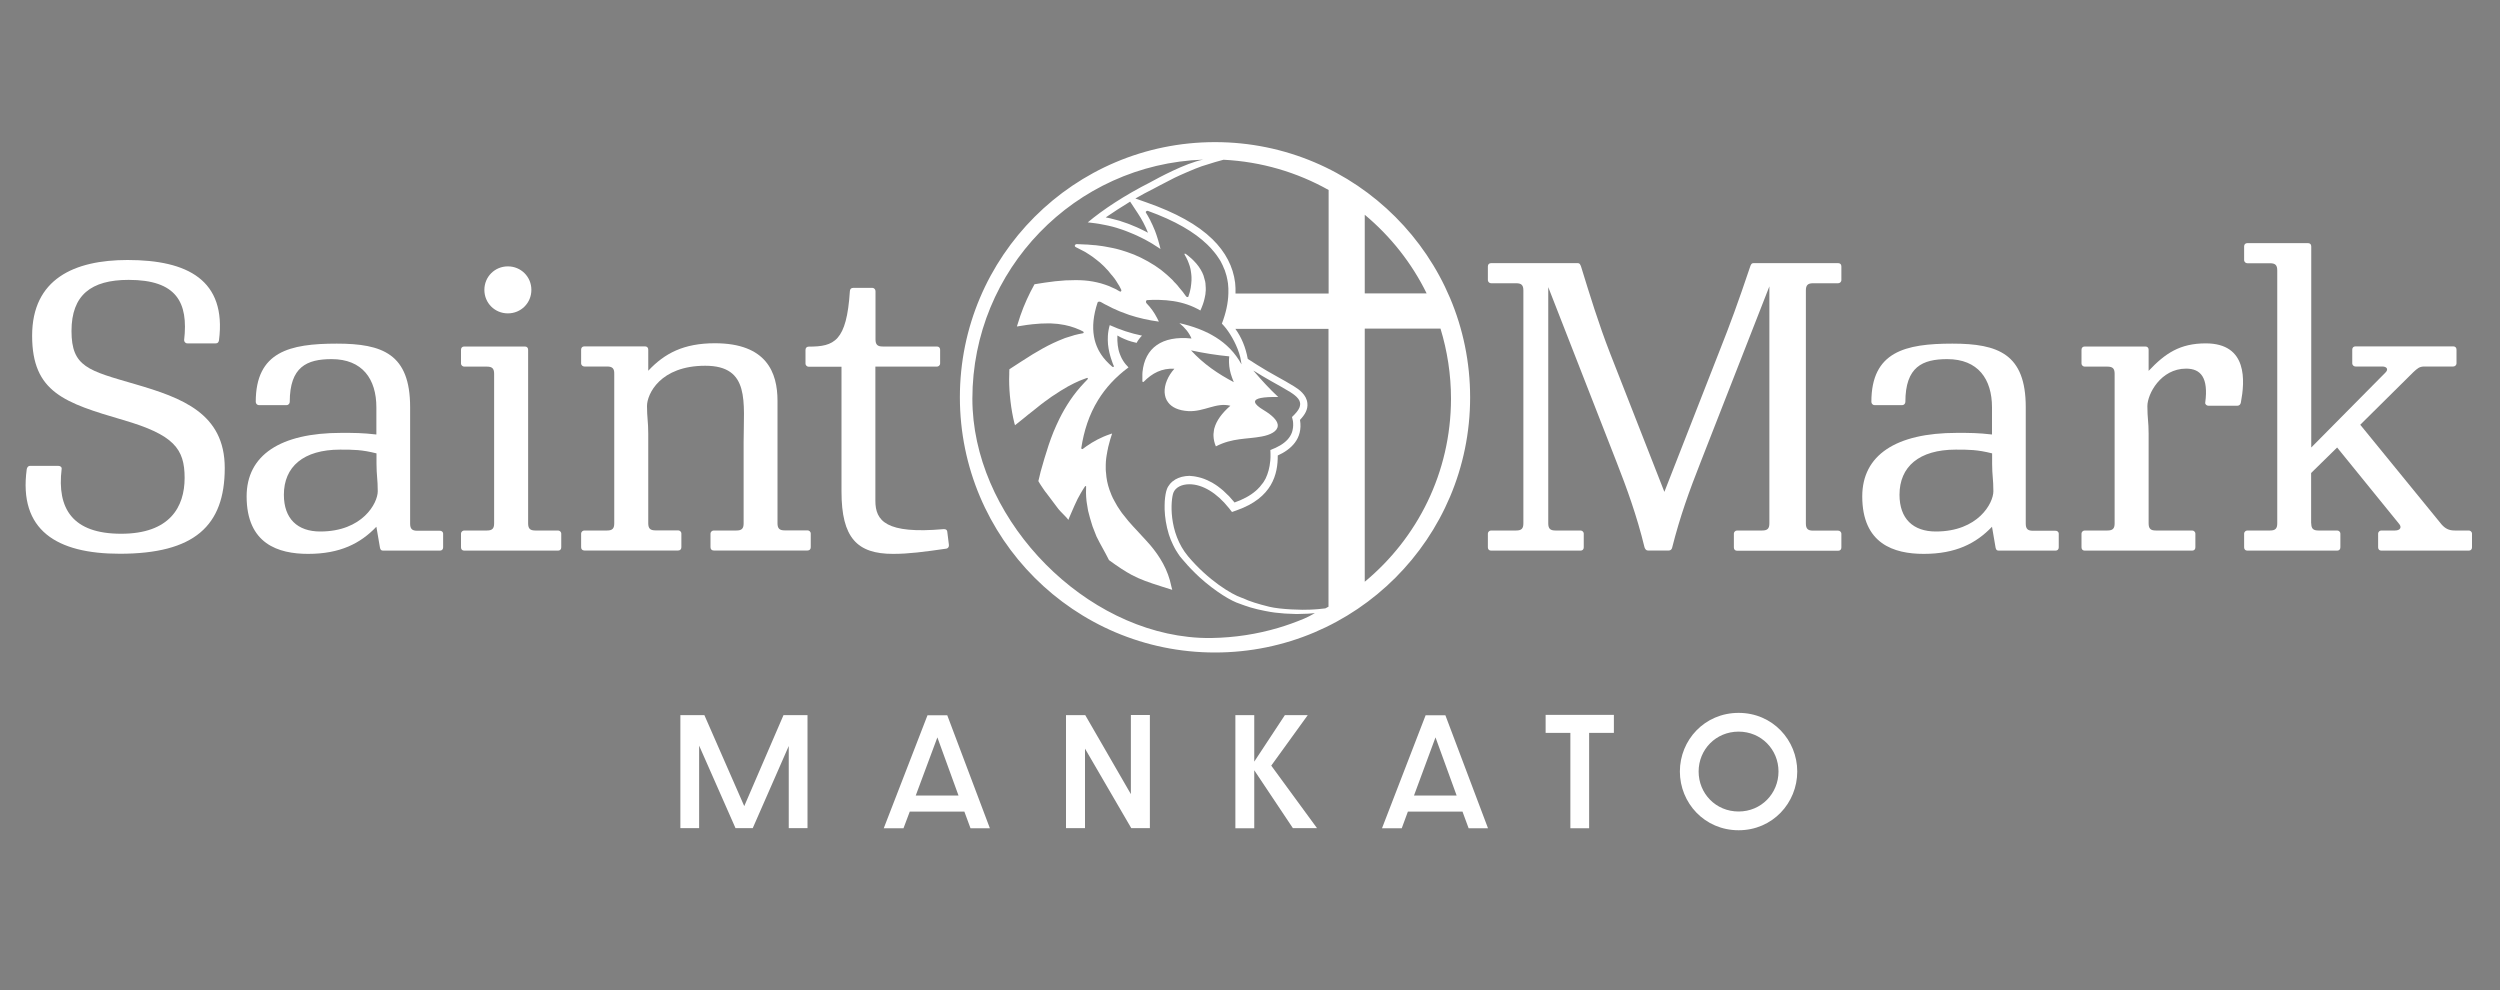 <?xml version="1.0" encoding="utf-8"?>
<!-- Generator: Adobe Illustrator 28.0.0, SVG Export Plug-In . SVG Version: 6.00 Build 0)  -->
<svg version="1.1" id="Layer_1" xmlns="http://www.w3.org/2000/svg" xmlns:xlink="http://www.w3.org/1999/xlink" x="0px" y="0px"
	 viewBox="0 0 2000 792" style="enable-background:new 0 0 2000 792;" xml:space="preserve">
<rect x="0" y="0" width="2000" height="792" fill="#808080" stroke="none"/>
<style type="text/css">
	.st0{fill:#231F20;}
	.st1{fill:#FFFFFF;}
</style>
<g>
	<path class="st0" d="M1477.2,546.7"/>
	<g>
		<path class="st1" d="M544.2,572.1h19.3l31.9,72.8l31.4-72.8H646v90.4h-15v-65.7l-28.8,65.7h-13.8l-29.1-66v66h-15V572.1z"/>
		<path class="st1" d="M771.5,649.3h-43.7l-5,13.3H707l35-90.4h15.8l34.1,90.4h-15.5L771.5,649.3z M766.8,636.4l-16.9-46.5
			l-17.3,46.5H766.8z"/>
		<path class="st1" d="M852.9,572.1h15.3l36.5,63.2V572h15.2v90.5h-14.9L868,598.9v63.6h-15.2V572.1z"/>
		<path class="st1" d="M988.3,572.1h15.1v37.2l24.5-37.2h18.3l-29.2,40.4l36.6,50h-19.3l-30.9-46.3v46.4h-15.1V572.1z"/>
		<path class="st1" d="M1170,649.3h-43.7l-4.9,13.3h-15.8l34.9-90.4h15.8l34.1,90.4h-15.5L1170,649.3z M1165.3,636.4l-16.9-46.5
			l-17.2,46.5H1165.3z"/>
		<path class="st1" d="M1256.3,586.3h-19.8v-14.4h54.6v14.4h-19.8v76.3h-15V586.3z"/>
		<path class="st1" d="M1390.9,664.2c-27.3,0-47-21.9-47-47c0-25.1,19.7-46.9,47-46.9c27.3,0,46.9,21.9,46.9,46.9
			C1437.8,642.3,1418.1,664.2,1390.9,664.2z M1390.9,585.3c-18.2,0-32,14.3-32,31.9s13.7,32,32,32c18.1,0,31.9-14.4,31.9-32
			S1409,585.3,1390.9,585.3z"/>
	</g>
	<g>
		<g>
			<g>
				<path class="st1" d="M172.6,274.7h-22.7c-1.6,0-2.6-1.3-2.6-2.6c3.5-30.3-6.1-48.2-44.4-48.2c-30,0-45.7,12.1-45.7,40.9
					s13.4,31.6,50.8,42.5c37.4,10.9,71.8,23.3,71.8,67.1c0,46.3-24.3,68.6-84,68.6c-50.4,0-81.1-18.8-74.4-67.7
					c0.3-1.3,1-2.6,2.6-2.6h22.7c1.6,0,2.9,1,2.6,2.6C45.5,406.9,58,427,96.9,427s50.8-21.4,50.8-44.7s-8.6-34.5-49.2-46.3
					c-46.6-13.7-72.8-22-72.8-67.4S59.3,208,102.1,208c47.9,0,79.2,16,73.1,64.2C174.9,273.8,174.2,274.7,172.6,274.7z"/>
				<path class="st1" d="M354.5,427v10.9c0,1.6-1,2.6-2.6,2.6h-45.3c-1.6,0-2.2-0.6-2.6-2.2l-2.9-16.9
					c-12.8,13.4-29.1,21.7-54.6,21.7c-23.9,0-49.2-8-49.2-46c0-32.9,26.8-50.8,75.7-50.8c10.5,0,16.9,0,28.1,1.3v-21.7
					c0-22.7-11.2-38.6-35.8-38.6c-19.8,0-33.5,6.1-33.5,34.2c0,1.3-1,2.6-2.6,2.6h-22c-1.6,0-2.6-1.3-2.6-2.6
					c0-40.2,27.1-46.6,64.8-46.6c36.7,0,58.7,8.3,58.7,50.8v93.2c0,4.2,1.6,5.7,5.7,5.7h17.9C353.2,424.5,354.5,425.4,354.5,427z
					 M272.1,359.7c-29.4,0-45,13.7-45,36.1c0,19.2,10.9,29.4,29.1,29.4c33.8,0,46-22.7,46-32.2c0-9.6-1-12.8-1-22v-8.3
					C289.3,359.7,282.6,359.7,272.1,359.7z"/>
				<path class="st1" d="M422.5,418.7c0,4.2,1.6,5.7,5.7,5.7h18.2c1.3,0,2.6,1,2.6,2.6v10.9c0,1.6-1,2.6-2.6,2.6h-75
					c-1.6,0-2.6-1-2.6-2.6V427c0-1.6,1.3-2.6,2.6-2.6h18.2c4.2,0,5.7-1.6,5.7-5.7V299c0-4.2-1.6-5.7-5.7-5.7h-18.2
					c-1.3,0-2.6-1-2.6-2.6v-10.9c0-1.6,1-2.6,2.6-2.6h48.5c1.6,0,2.6,1,2.6,2.6V418.7z M425.1,231.9c0,10.5-8.3,18.8-18.8,18.8
					s-18.8-8.3-18.8-18.8c0-10.5,8.3-18.8,18.8-18.8S425.1,221.4,425.1,231.9z"/>
				<path class="st1" d="M485.7,293.2h-18.2c-1.3,0-2.6-1-2.6-2.6v-10.9c0-1.6,1-2.6,2.6-2.6h48.5c1.6,0,2.6,1,2.6,2.6v16.9
					c13.1-14,28.4-22,53.3-22c41.5,0,50.1,23.6,50.1,46v98c0,4.2,1.6,5.7,5.7,5.7H646c1.3,0,2.6,1,2.6,2.6v10.9c0,1.6-1,2.6-2.6,2.6
					h-75c-1.6,0-2.6-1-2.6-2.6V427c0-1.6,1.3-2.6,2.6-2.6h18.2c4.2,0,5.7-1.6,5.7-5.7v-65.1c0-31.9,5.4-61-30.7-61
					s-46.6,22.7-46.6,32.2s1,12.5,1,22v71.8c0,4.2,1.6,5.7,5.7,5.7h18.2c1.3,0,2.6,1,2.6,2.6v10.9c0,1.6-1,2.6-2.6,2.6h-75
					c-1.6,0-2.6-1-2.6-2.6V427c0-1.6,1.3-2.6,2.6-2.6h18.2c4.2,0,5.7-1.6,5.7-5.7V299C491.5,294.8,489.9,293.2,485.7,293.2z"/>
				<path class="st1" d="M682.5,230.3h15.3c1.6,0,2.6,1.3,2.6,2.6v38.6c0,4.2,1.6,5.7,5.7,5.7h43.4c1.6,0,2.6,1,2.6,2.6v10.9
					c0,1.6-1.3,2.6-2.6,2.6h-49.2v107.3c0,16,8.3,26.8,54.6,22.7c1.6,0,2.6,0.3,2.9,1.9l1.3,10.5c0.3,1.6-0.6,2.9-1.9,3.2
					c-18.2,2.6-30,4.2-42.8,4.2c-28.7,0-41.2-12.8-41.2-49.8v-99.9h-26.2c-1.3,0-2.6-1-2.6-2.6v-10.9c0-1.6,1-2.6,2.6-2.6
					c20.4,0,30.3-4.2,32.9-44.4C680,231.3,680.9,230.3,682.5,230.3z"/>
				<path class="st1" d="M1360.7,369.2c-9.3,23.6-16.6,43.7-23,69c-0.3,1.3-1.3,2.2-2.6,2.2h-16.9c-1.3,0-2.2-1.3-2.6-2.6
					c-6.1-25.2-14.4-47.9-22.4-68.3l-54.6-139.8v189c0,4.2,1.6,5.7,5.7,5.7h20.1c1.3,0,2.6,1,2.6,2.6v10.9c0,1.6-1,2.6-2.6,2.6
					h-71.5c-1.6,0-2.6-1-2.6-2.6V427c0-1.6,1.3-2.6,2.6-2.6h20.1c4.2,0,5.7-1.6,5.7-5.7V232.3c0-4.2-1.6-5.7-5.7-5.7h-20.1
					c-1.3,0-2.6-1-2.6-2.6v-10.9c0-1.6,1-2.6,2.6-2.6h69.3c1.6,0,1.9,1,2.6,2.6c7,22.7,14,45.7,23.3,69.6l43.4,110.8l44.1-112.7
					c8.6-21.7,14.7-38.3,24.6-67.7c0.6-1.6,1-2.6,2.6-2.6h67.7c1.6,0,2.6,1,2.6,2.6V224c0,1.6-1.3,2.6-2.6,2.6h-20.1
					c-4.2,0-5.7,1.6-5.7,5.7v186.5c0,4.2,1.6,5.7,5.7,5.7h20.1c1.3,0,2.6,1,2.6,2.6v10.9c0,1.6-1,2.6-2.6,2.6h-80.8
					c-1.6,0-2.6-1-2.6-2.6V427c0-1.6,1.3-2.6,2.6-2.6h20.1c4.2,0,5.7-1.6,5.7-5.7V229.1L1360.7,369.2z"/>
				<path class="st1" d="M1647,427v10.9c0,1.6-1,2.6-2.6,2.6h-45.3c-1.6,0-2.2-0.6-2.6-2.2l-2.9-16.9
					c-12.8,13.4-29.1,21.7-54.6,21.7c-23.9,0-49.2-8-49.2-46c0-32.9,26.8-50.8,75.7-50.8c10.5,0,16.9,0,28.1,1.3v-21.7
					c0-22.7-11.2-38.6-35.8-38.6c-19.8,0-33.5,6.1-33.5,34.2c0,1.3-1,2.6-2.6,2.6h-22c-1.6,0-2.6-1.3-2.6-2.6
					c0-40.2,27.1-46.6,64.8-46.6c36.7,0,58.7,8.3,58.7,50.8v93.2c0,4.2,1.6,5.7,5.7,5.7h17.9C1645.7,424.5,1647,425.4,1647,427z
					 M1564.6,359.7c-29.4,0-45,13.7-45,36.1c0,19.2,10.9,29.4,29.1,29.4c33.8,0,46-22.7,46-32.2c0-9.6-1-12.8-1-22v-8.3
					C1581.8,359.7,1575.1,359.7,1564.6,359.7z"/>
				<path class="st1" d="M1764.6,274.7c33.8,0,31.3,30.3,28.1,47.3c-0.3,1.6-1.3,2.6-2.9,2.6h-23c-1.6,0-2.9-1.3-2.6-2.6
					c2.6-19.8-3.5-27.1-15.3-27.1c-20.4,0-31,20.4-31,30s1,12.5,1,22v71.8c0,4.2,1.6,5.7,5.7,5.7h29.1c1.3,0,2.6,1,2.6,2.6v10.9
					c0,1.6-1,2.6-2.6,2.6h-85.9c-1.6,0-2.6-1-2.6-2.6V427c0-1.6,1.3-2.6,2.6-2.6h18.2c4.2,0,5.7-1.6,5.7-5.7V299
					c0-4.2-1.6-5.7-5.7-5.7h-18.2c-1.3,0-2.6-1-2.6-2.6v-10.9c0-1.6,1-2.6,2.6-2.6h48.5c1.6,0,2.6,1,2.6,2.6v16.9
					C1732.1,282.7,1743.9,274.7,1764.6,274.7z"/>
				<path class="st1" d="M1849,418.7c0,4.2,1.6,5.7,5.7,5.7h15c1.3,0,2.6,1,2.6,2.6v10.9c0,1.6-1,2.6-2.6,2.6h-71.8
					c-1.6,0-2.6-1-2.6-2.6V427c0-1.6,1.3-2.6,2.6-2.6h18.2c4.2,0,5.7-1.6,5.7-5.7V216.3c0-4.2-1.6-5.7-5.7-5.7h-18.2
					c-1.3,0-2.6-1-2.6-2.6v-10.9c0-1.6,1-2.6,2.6-2.6h48.5c1.6,0,2.6,1,2.6,2.6v160.9l59.4-60c2.6-2.6,1-4.8-2.6-4.8h-21.4
					c-1.3,0-2.6-1-2.6-2.6v-10.9c0-1.6,1-2.6,2.6-2.6h78.2c1.6,0,2.6,1,2.6,2.6v10.9c0,1.6-1.3,2.6-2.6,2.6h-23
					c-4.2,0-5.7,1.6-8.9,4.5l-42.5,42.1l65.1,79.8c2.9,3.2,5.7,4.8,10.5,4.8h11.2c1.3,0,2.6,1,2.6,2.6v10.9c0,1.6-1,2.6-2.6,2.6
					h-69.9c-1.6,0-2.6-1-2.6-2.6V427c0-1.6,1.3-2.6,2.6-2.6h10.9c4.2,0,5.7-2.6,3.2-5.4l-49.5-61l-20.8,20.4V418.7z"/>
			</g>
		</g>
	</g>
</g>
<g>
	<g>
		<path class="st1" d="M855,416.9C855,416.9,855,416.9,855,416.9C855,416.9,855,416.9,855,416.9C855,417,855,417,855,416.9
			C855,416.9,855,416.9,855,416.9C855,416.9,855,416.9,855,416.9z"/>
		<path class="st1" d="M913.9,305.2c0-0.2,0-0.3,0-0.5C913.8,304.8,913.8,305,913.9,305.2C913.8,305.2,913.9,305.2,913.9,305.2z"/>
		<path class="st1" d="M1022.5,317.9c-3-2.7-5.8-5.6-8.6-8.5C1016.7,312.3,1019.6,315.2,1022.5,317.9
			C1022.5,317.9,1022.5,317.9,1022.5,317.9z"/>
		<path class="st1" d="M916.6,169.8C916.6,169.8,916.6,169.8,916.6,169.8c0-0.1-0.1-0.1-0.1-0.2
			C916.6,169.6,916.6,169.7,916.6,169.8z"/>
		<path class="st1" d="M1006.4,325.3c-0.3-0.2-0.5-0.5-0.8-0.7C1005.9,324.8,1006.2,325.1,1006.4,325.3z"/>
		<path class="st1" d="M1010.7,328.2c-1.7-1-3-1.9-4.1-2.8C1007.7,326.3,1009,327.2,1010.7,328.2c7.4,4.5,10.7,8.3,11.3,11.5
			C1021.4,336.5,1018.1,332.7,1010.7,328.2z"/>
		<path class="st1" d="M947.5,381.8c-0.1,0-0.2,0-0.2,0C947.4,381.8,947.4,381.8,947.5,381.8z"/>
		<path class="st1" d="M972,113.7c-112.7,0-204.1,91.4-204.1,204.1S859.3,522,972,522c112.7,0,204.1-91.4,204.1-204.1
			S1084.7,113.7,972,113.7z M1091.8,171.8c20.6,17.2,37.6,38.6,49.5,62.9l0,0h-49.5V171.8z M1043.3,494.9
			c-6.7,2.8-13.6,5.3-20.7,7.4c-16.9,5-34.8,7.8-53.3,8.1c-6.3,0.1-12.5-0.2-18.7-0.9c-90.3-9.9-172.7-98.7-172.7-190.5
			c0-103.4,82.1-187.7,184.6-191.3c-14,2.7-36.6,15-41.3,17.6c-0.3,0.2-0.6,0.3-0.9,0.4c-19.4,9.7-37.1,21.4-48.8,31.1
			c11.7-9.6,29.4-21.4,48.8-31.1c0.3-0.2,0.6-0.3,0.9-0.4c-0.6,0.3-0.9,0.5-0.9,0.5c-20.1,10.1-38.4,22.3-50.1,32.1c0,0,0,0,0,0
			c0,0,0,0,0,0c0.6,0.1,1.2,0.1,1.9,0.2c1.6,0.2,3.2,0.4,4.7,0.6c0.9,0.1,1.7,0.2,2.6,0.4c1.8,0.3,3.5,0.6,5.2,1
			c0.6,0.1,1.3,0.2,1.9,0.4c2.3,0.5,4.7,1.1,6.9,1.8c0.5,0.1,1,0.3,1.5,0.5c1.8,0.6,3.6,1.1,5.3,1.8c0.8,0.3,1.6,0.6,2.3,0.9
			c1.5,0.6,2.9,1.1,4.4,1.8c0.8,0.4,1.7,0.7,2.5,1.1c1.4,0.6,2.8,1.3,4.1,2c0.8,0.4,1.6,0.8,2.4,1.2c1.4,0.8,2.9,1.6,4.3,2.4
			c0.7,0.4,1.4,0.8,2,1.2c2.1,1.3,4.1,2.6,6.2,4c-0.5-2.2-1.1-4.3-1.7-6.4c0,0,0-0.1,0-0.1c-0.2-0.5-0.3-1-0.5-1.5c0,0,0,0,0,0
			c0-0.1-0.1-0.3-0.1-0.4c-0.3-1-0.7-2.1-1-3.1c0,0,0,0,0,0c0-0.1-0.1-0.1-0.1-0.2c0,0,0-0.1,0-0.1c-0.4-1-0.7-2-1.1-3
			c-0.1-0.2-0.1-0.3-0.2-0.5c-0.1-0.1-0.1-0.3-0.2-0.4c0,0,0,0,0,0c-0.4-0.9-0.7-1.8-1.1-2.6c-0.1-0.2-0.2-0.5-0.3-0.7
			c-0.5-1-1-2-1.5-3.1c0,0,0,0,0,0c-0.2-0.4-0.4-0.7-0.5-1.1c0,0,0,0,0,0c-0.3-0.7-0.7-1.3-1.1-2c-0.1-0.2-0.2-0.4-0.3-0.6
			c0.1,0.2,0.2,0.4,0.3,0.6c-0.2-0.4-0.5-0.9-0.7-1.3c0,0,0,0,0,0c-0.3-0.6-0.7-1.2-1.1-1.8c0,0,0,0,0,0c-0.2-0.4-0.4-0.7-0.6-1.1
			c0,0,0-0.1,0-0.1c0,0,0,0,0,0c0-0.5,0.5-0.8,1-1c0.1,0,0.1,0,0.2,0c0,0,0,0,0,0c0.1,0,0.2,0,0.3,0c0,0,0,0,0.1,0c0,0,0.1,0,0.1,0
			c21.9,7.9,37.3,17,47.6,27c2,1.9,3.8,3.9,5.4,5.9c0,0,0,0,0.1,0.1c0.6,0.8,1.2,1.5,1.8,2.3c0.5,0.6,0.9,1.3,1.3,1.9
			c0.4,0.6,0.8,1.2,1.2,1.8c0.2,0.3,0.3,0.6,0.5,0.8c0.1,0.2,0.3,0.5,0.4,0.7c0.2,0.3,0.4,0.7,0.5,1c0.1,0.2,0.2,0.4,0.3,0.6
			c0.1,0.3,0.3,0.6,0.4,0.8c0,0.1,0.1,0.1,0.1,0.2c0.1,0.2,0.2,0.4,0.3,0.6c0.1,0.2,0.2,0.4,0.3,0.7c0,0.1,0.1,0.2,0.1,0.3
			c0.1,0.2,0.2,0.5,0.3,0.7c0.1,0.2,0.2,0.5,0.3,0.7c0.1,0.3,0.3,0.6,0.4,0.9c0.1,0.1,0.1,0.3,0.2,0.4c0.5,1.5,1,3,1.4,4.5
			c0,0,0,0,0,0c0.5,2,0.9,4.1,1.2,6.2c0.3,2.6,0.4,5.2,0.3,7.9h0c-0.2,7.8-2,15.9-5.2,24.2c0,0,0,0,0,0c0,0,0,0,0,0
			c1,1,2.2,2.4,3.4,3.9c4.3,5.6,9.1,14.2,11.3,22.9c0.2,0.7,0.3,1.4,0.4,2.1c0,0,0,0,0,0c0,0.2,0.1,0.3,0.1,0.5c0,0,0,0,0,0
			c0.1,0.6,0.2,1.3,0.3,1.9c0.1,0.4,0.2,0.8,0.2,1.2c-5.8-10.6-14-18.1-24-23.6c10,5.5,18.2,13.1,24,23.6c0,0,0,0,0,0c0,0,0,0,0,0.1
			c0,0,0,0,0,0c-10.3-18.7-28.1-28.1-49.7-33c0,0-0.1-0.1-0.1-0.1c0,0,0,0,0,0c0,0,0.1,0.1,0.1,0.1c0,0,0,0,0,0c0,0,0,0,0,0
			c4.3,3.5,7.7,7.5,9.7,12.3c0,0,0,0,0,0c-0.8-0.1-1.7-0.2-2.5-0.2c0.8,0.1,1.6,0.1,2.5,0.2c0,0,0,0,0,0c0,0,0,0,0,0c0,0,0,0,0,0
			c-23.7-2.5-37.3,7.6-39.2,26.8c0,0,0,0,0,0c-0.1,0.6-0.1,1.3-0.1,1.9c0,0.1,0,0.2,0,0.3c0,0.6,0,1.2,0,1.8c0,0.2,0,0.3,0,0.5
			c0,0.5,0,1,0,1.6c0,0.3,0,0.5,0,0.8c0,0.2,0,0.4,0,0.6c0,0,0,0,0,0.1c0,0,0,0.1,0.1,0.1c0,0,0.1,0.1,0.1,0.1
			c0.1,0.1,0.1,0.1,0.2,0.1c0.2,0.1,0.5,0.1,0.6,0c6.8-7,14.7-11.1,24.6-10.5c0,0,0,0,0,0c0,0,0,0,0,0c0,0,0,0,0,0c0,0,0,0,0,0
			c0,0,0,0,0,0c-5.2,5.8-8.1,12.8-7.8,18.9c-0.3-5.8,2.3-12.4,7-18c-4.7,5.6-7.3,12.2-7,18c0.2,3,1,5.7,2.8,8
			c2.9,3.9,8.1,6.5,16.2,7c12.8,0.6,22.2-7.2,33.6-4.3c0,0,0,0,0,0c0,0-0.1,0.1-0.1,0.1c0,0,0.1-0.1,0.1-0.1c0,0,0,0,0,0
			c0,0,0,0,0,0c0,0,0,0,0,0c-6.8,5.9-11.2,12-12.8,18c0.1-0.3,0.2-0.7,0.3-1c-0.1,0.3-0.2,0.7-0.3,1c0,0.1-0.1,0.2-0.1,0.3
			c0,0,0-0.1,0-0.1c0,0,0,0.1,0,0.1c-0.1,0.3-0.2,0.7-0.2,1c0-0.2,0.1-0.4,0.1-0.5c0,0.2-0.1,0.4-0.1,0.6c-0.1,0.2-0.1,0.5-0.1,0.7
			c0,0.1,0,0.1,0,0.2c0-0.1,0-0.1,0-0.2c0,0.3-0.1,0.5-0.1,0.8c0-0.1,0-0.2,0-0.2c0,0.1,0,0.2,0,0.3c-0.1,0.5-0.1,1.1-0.2,1.6
			c0-0.1,0-0.1,0-0.2c0,0.1,0,0.1,0,0.2c0,0,0,0.1,0,0.1c0,0.5,0,1,0,1.5c0.1,2.7,0.7,5.5,1.9,8.3c0,0,0,0,0,0c0,0,0,0,0,0
			c13.4-6.9,24.4-5.6,36.7-7.9c7-1.3,12.6-4.2,12.8-8.5c0-0.1,0-0.2,0-0.3c0,0,0,0,0,0c0,0,0-0.1,0-0.1c0-0.1,0-0.2,0-0.4
			c0-0.2,0-0.4-0.1-0.6c-0.6-3.1-4-6.9-11.3-11.3c-4-2.4-6.2-4.4-6.7-6c-0.1-0.2-0.1-0.4-0.1-0.5c0,0.1,0,0.1,0,0.2
			c0-0.1,0-0.1,0-0.2c0,0,0-0.1,0-0.1c0-2.8,6.3-4,18.6-3.8c0,0,0,0,0,0c0,0,0,0,0,0h0c-6.8-6.3-13.1-13.2-19.2-20.3
			c0,0,0.1,0,0.1,0c0,0,0,0,0,0c0,0,0,0,0,0c0,0,0,0,0,0c-0.2-0.3-0.5-0.5-0.7-0.8c0,0-0.1-0.1-0.1-0.1c4.8,3.1,9.7,5.9,14.6,8.7
			c5,2.8,9.9,5.5,14.8,8.5c3,1.9,5.1,3.6,6.4,5.3c0.7,0.9,1.2,1.8,1.4,2.7c0,0,0,0.1,0,0.1c0.1,0.3,0.1,0.6,0.2,0.9c0,0,0,0,0,0
			c0,0.3,0,0.5,0,0.8c0-0.3,0-0.5,0-0.8c0,0.3,0,0.6,0,0.9c0,0,0-0.1,0-0.2c0,0.1,0,0.1,0,0.2c0,0,0,0,0,0.1c0,0.4-0.1,0.9-0.2,1.3
			c0.1-0.4,0.2-0.9,0.2-1.3c0,0.1,0,0.1,0,0.2c-0.1,0.8-0.3,1.6-0.6,2.4c-1,2.4-3.2,4.8-5.9,7.4v0c0,0,0,0,0,0
			c0.1,0.3,0.2,0.6,0.2,0.9c0,0.1,0.1,0.3,0.1,0.4c0,0.1,0.1,0.3,0.1,0.4c0.1,0.3,0.1,0.6,0.2,0.9c0,0.1,0,0.3,0.1,0.4
			c0,0.2,0.1,0.5,0.1,0.7c0,0.4,0.1,0.7,0.1,1.1c0.8,10.9-6.7,17.3-18.2,21.6c0.1,1,0.1,2,0.1,3c0,0.1,0,0.3,0,0.4c0,0,0,0,0,0.1
			c0,0.8,0,1.5,0,2.3c0,0.2,0,0.4,0,0.7c0-0.2,0-0.4,0-0.7c0,0.5,0,1.1-0.1,1.6c0,0.2,0,0.4,0,0.5c0,0.3,0,0.6-0.1,0.9
			c-0.5,5.4-1.8,10-3.7,14c-0.5,0.9-1,1.8-1.5,2.6c0,0,0,0,0,0c0,0-0.1,0.1-0.1,0.1c0,0.1-0.1,0.1-0.1,0.2c-0.2,0.4-0.5,0.8-0.8,1.1
			c0,0,0,0,0,0c0,0,0,0,0,0c-0.1,0.1-0.1,0.2-0.2,0.2c-1.2,1.7-2.5,3.2-4,4.6c0,0,0,0,0,0c0,0,0,0,0,0c0,0,0,0,0,0
			c-0.4,0.4-0.7,0.7-1.1,1c0,0,0,0,0,0c-4.7,4.1-10.6,7.1-17.1,9.4c0,0,0,0,0,0c-0.1-0.1-0.1-0.1-0.2-0.2c0,0,0,0,0-0.1
			c-1.4-1.7-2.8-3.3-4.2-4.8c-0.5-0.5-1-1-1.5-1.4c-1-1-2-2-3-2.9c-0.6-0.5-1.2-1-1.8-1.5c-0.9-0.7-1.8-1.5-2.7-2.1
			c-0.6-0.5-1.3-0.9-1.9-1.3c-0.9-0.6-1.7-1.1-2.6-1.6c-0.7-0.4-1.3-0.7-2-1c-0.8-0.4-1.7-0.8-2.5-1.2c-0.6-0.3-1.3-0.5-1.9-0.8
			c-0.8-0.3-1.6-0.6-2.4-0.8c-0.6-0.2-1.3-0.4-1.9-0.5c-0.8-0.2-1.6-0.3-2.3-0.5c-0.6-0.1-1.2-0.2-1.8-0.3c-0.8-0.1-1.5-0.1-2.2-0.2
			c-0.3,0-0.6,0-0.9-0.1c0.8,0,1.7,0,2.5,0.1c-0.9-0.1-1.7-0.1-2.5-0.1c-0.1,0-0.1,0-0.2,0c0,0-0.1,0-0.1,0c-1.3,0-2.6,0.1-3.8,0.3
			c1.2-0.2,2.5-0.3,3.8-0.3c-0.1,0-0.1,0-0.2,0c-1.9,0-3.8,0.3-5.5,0.7c-0.3,0.1-0.6,0.1-0.8,0.2c-1.7,0.5-3.2,1.1-4.6,1.9
			c-0.2,0.1-0.4,0.3-0.6,0.4c-1.4,0.9-2.6,1.8-3.6,3c-0.1,0.1-0.2,0.3-0.3,0.4c-1,1.2-1.9,2.6-2.4,4.1c-0.8,2.1-1.4,5.4-1.7,9.5
			c-0.1,1-0.1,2.1-0.1,3.2c0,1.1,0,2.3,0,3.5c0.2,6,1.2,12.9,3.4,20c0.9,2.8,2,5.6,3.4,8.4c0.7,1.5,1.6,3.1,2.4,4.5
			c0-0.1-0.1-0.1-0.1-0.2c0,0.1,0.1,0.1,0.1,0.2c0,0,0,0.1,0.1,0.1c0.4,0.6,0.8,1.3,1.2,1.9c0.1,0.2,0.2,0.3,0.3,0.5c0,0,0,0,0,0
			c0.4,0.7,0.9,1.3,1.4,2c0,0,0,0,0,0c0,0,0,0,0,0c0.1,0.1,0.1,0.2,0.2,0.3c0.1,0.1,0.1,0.1,0.2,0.2c0.3,0.4,0.6,0.8,0.9,1.1
			c0,0,0,0,0,0c0,0,0,0,0,0c0.4,0.5,0.8,1,1.2,1.4c2.7,3.2,5.4,6.1,8.1,8.9c-2.7-2.8-5.5-5.7-8.1-8.9c-0.4-0.5-0.8-0.9-1.1-1.4
			c0.4,0.5,0.8,1,1.1,1.4c4.3,5.1,8.7,9.6,13.1,13.7c6.6,6,13.1,10.8,18.7,14.4c5.6,3.6,10.4,5.9,13.6,6.9c0.4,0.1,1,0.4,1.9,0.7
			c0.7,0.3,1.7,0.6,2.8,1c0,0,0.1,0,0.1,0c1,0.4,2.3,0.8,3.6,1.2c0.3,0.1,0.7,0.2,1.1,0.3c1.4,0.4,2.8,0.8,4.5,1.2
			c0.1,0,0.3,0.1,0.4,0.1c1.7,0.4,3.6,0.8,5.6,1.2c0.5,0.1,1,0.2,1.6,0.3c1.9,0.4,3.9,0.7,6,1c0.3,0,0.5,0.1,0.8,0.1
			c2.3,0.3,4.8,0.5,7.3,0.7c0.6,0,1.3,0.1,1.9,0.1c2.3,0.1,4.8,0.2,7.3,0.3c0.3,0,0.5,0,0.8,0c0,0,0,0,0,0c0,0,0.1,0,0.1,0
			c0.1,0,0.2,0,0.3,0c0,0,0,0,0,0c0,0,0,0,0.1,0c1,0,2.1-0.1,3.2-0.1c1.1,0,2.2,0,3.4-0.1c0,0,0,0,0,0c0.2,0,0.3,0,0.5,0
			c0.1,0,0.1,0,0.2,0c0,0,0,0,0,0c0,0,0.1,0,0.1,0c0.5,0,1-0.1,1.6-0.1c0,0,0,0,0,0c1.6-0.1,3.3-0.2,4.9-0.4c0,0,0,0,0,0
			C1048.6,492.5,1046,493.7,1043.3,494.9z M904.1,161.3l6.2,9.4c3.2,4.8,5.9,10,8.1,15.5c-0.6-0.3-1.3-0.7-1.9-1l-0.2-0.1
			c-1.4-0.7-2.9-1.4-4.3-2.1c-0.9-0.4-1.7-0.8-2.6-1.2c-1.5-0.7-3-1.3-4.6-1.9l-0.7-0.3c-0.6-0.2-1.2-0.5-1.8-0.7
			c-1.7-0.6-3.5-1.2-5.6-1.9l-0.5-0.2c-0.3-0.1-0.7-0.2-1-0.3c-2.4-0.7-4.8-1.3-7.3-1.9c-0.4-0.1-0.9-0.2-1.3-0.3l-0.7-0.1
			c-0.4-0.1-0.9-0.2-1.3-0.3C890.6,169.8,897.2,165.5,904.1,161.3z M952.8,280.3C952.8,280.3,952.8,280.3,952.8,280.3
			C952.8,280.3,952.8,280.3,952.8,280.3c10.2,2.2,20.4,3.8,30.6,4.8c0,0,0,0,0,0c0,0,0,0,0,0c-0.2,1.7-0.3,3.4-0.2,5
			c0.1,3.8,0.9,7.7,2.3,11.6c0.4,1.3,1,2.6,1.5,3.9c0,0,0,0,0,0c0,0,0,0,0,0c0,0,0,0,0,0c0,0,0,0,0,0.1
			C974.6,299.2,962.9,291.3,952.8,280.3C952.8,280.3,952.8,280.3,952.8,280.3C952.9,280.3,952.8,280.3,952.8,280.3z M1002.6,296.6
			C1002.6,296.6,1002.6,296.6,1002.6,296.6L1002.6,296.6L1002.6,296.6C1002.6,296.7,1002.6,296.7,1002.6,296.6
			c0.1,0.1,0.1,0.1,0.1,0.1C1002.7,296.7,1002.7,296.7,1002.6,296.6C1002.6,296.7,1002.6,296.7,1002.6,296.6z M1002.7,296.9
			c0.2,0.2,0.4,0.4,0.5,0.6c-0.1,0-0.1-0.1-0.2-0.1C1003,297.3,1002.9,297.1,1002.7,296.9z M1016.3,363.3c0-1,0-1.9-0.1-3
			c11.6-4.3,19.1-10.7,18.2-21.6c0.8,10.9-6.7,17.3-18.2,21.6C1016.2,361.4,1016.3,362.4,1016.3,363.3z M1016.3,365
			c0,0.3,0,0.6,0,0.9C1016.3,365.6,1016.3,365.3,1016.3,365z M1051.3,491.3C1051.3,491.3,1051.3,491.3,1051.3,491.3
			C1051.3,491.3,1051.3,491.3,1051.3,491.3C1051.3,491.3,1051.3,491.3,1051.3,491.3C1051.3,491.3,1051.3,491.3,1051.3,491.3
			C1051.3,491.3,1051.3,491.3,1051.3,491.3c0.3-0.2,4.7-2.4,7.3-3.7C1056.2,488.8,1053.8,490.1,1051.3,491.3
			C1051.3,491.3,1051.3,491.3,1051.3,491.3z M1062.9,485.3L1062.9,485.3c-0.9,0.5-1.7,0.9-2.6,1.4c-0.5,0-2.7,0.3-5.6,0.6
			c-1.5,0.2-3.8,0.2-6.3,0.4c-6,0.4-24-0.1-33-2.3c-8.9-2.2-16.3-4.5-20.7-6.7c-0.6-0.2-1.1-0.4-1.4-0.5
			c-8.1-2.7-26.8-14.1-42.8-33.1c-16.1-19.3-13.9-45.3-11.8-50.9c1.6-4.2,6.5-6.8,12.8-6.8c10.5,0,21.9,6.9,31.5,18.9l2.6,3.3
			l3.9-1.4c28.4-10,32.8-28.9,32.7-43.8c10.4-4.7,20.3-13.3,17.8-28.5c3.7-3.9,6.5-8.2,5.9-13.4c-0.7-6.6-6.5-10.9-10.8-13.5
			c-4.4-2.7-8.8-5.2-13.2-7.6c-5.4-3-11-6.2-16.2-9.5l-7.5-4.8c-1.7-9.3-5-17.2-9.9-24h74.5V485.3z M1062.9,152
			C1062.9,152,1062.9,152,1062.9,152l0,82.8h-74.5c0.1-2.9,0-5.8-0.3-8.6c-1.6-12.9-7.7-24.6-18.1-34.8
			c-11.9-11.6-29.2-21.2-52.9-29.5l-8.8-3.1c4.9-2.8,9.8-5.5,14.7-7.9c0,0,7.4-4,16.7-8.7c3.4-1.7,16.6-7.5,21.7-9.2
			c6.9-2.3,15.6-4.8,17.4-5.2C1009.2,129.3,1037.8,137.9,1062.9,152L1062.9,152z M1091.8,465.4V262.9h60.6c0,0,0,0,0,0h0h0
			c5.4,17.7,8.4,36.6,8.4,56.1C1160.7,378.1,1133.9,430.5,1091.8,465.4z"/>
		<path class="st1" d="M970.9,345.2c0,0.1-0.1,0.2-0.1,0.4C970.8,345.4,970.9,345.3,970.9,345.2z"/>
		<path class="st1" d="M943.6,445.7C943.6,445.7,943.6,445.7,943.6,445.7c0-0.1-0.1-0.1-0.1-0.2
			C943.5,445.6,943.5,445.7,943.6,445.7z"/>
		<path class="st1" d="M971.3,343.2C971.3,343.2,971.3,343.2,971.3,343.2c0,0.2-0.1,0.3-0.1,0.5
			C971.2,343.6,971.3,343.4,971.3,343.2z"/>
		<path class="st1" d="M943.5,445.6c-0.4-0.6-0.9-1.2-1.3-1.8c0,0,0,0,0,0C942.6,444.3,943,445,943.5,445.6z"/>
		<path class="st1" d="M971.7,341.9c0.2-0.6,0.4-1.2,0.7-1.8C972.1,340.7,971.9,341.3,971.7,341.9z"/>
		<path class="st1" d="M1039.8,325.3c-0.1,0.5-0.3,1-0.5,1.4C1039.5,326.2,1039.7,325.8,1039.8,325.3z"/>
		<path class="st1" d="M1039.9,325.1c0,0,0,0.1,0,0.1C1039.8,325.2,1039.8,325.2,1039.9,325.1z"/>
		<path class="st1" d="M936,387.5c0.2-0.2,0.5-0.5,0.7-0.7C936.4,387,936.2,387.3,936,387.5z"/>
		<path class="st1" d="M969.1,267.9c-0.1-0.1-0.3-0.1-0.4-0.2C968.8,267.7,969,267.8,969.1,267.9z"/>
		<path class="st1" d="M968.7,267.7c-1.4-0.7-2.7-1.4-4.2-2.1C966,266.2,967.4,266.9,968.7,267.7z"/>
		<path class="st1" d="M1016.2,367.7c0-0.3,0-0.6,0-0.9C1016.2,367.1,1016.2,367.4,1016.2,367.7
			C1016.2,367.7,1016.2,367.7,1016.2,367.7z"/>
		<path class="st1" d="M936.7,386.8c2.6-2.5,6.3-4.3,10.6-5C942.9,382.5,939.3,384.2,936.7,386.8z"/>
		<path class="st1" d="M1016,370.1c-0.1,0.7-0.2,1.3-0.3,2C1015.8,371.4,1015.9,370.7,1016,370.1z"/>
		<path class="st1" d="M1016.1,368.2c0-0.2,0-0.4,0-0.5C1016.2,367.9,1016.2,368,1016.1,368.2z"/>
		<path class="st1" d="M1016,370.1c0.1-0.6,0.1-1.2,0.2-1.8c0,0,0,0,0,0C1016.1,368.8,1016,369.5,1016,370.1z"/>
		<path class="st1" d="M920.3,436.2c-1-1.2-2.1-2.4-3.2-3.6c-4.8-5.4-9.7-10.3-14-15.3c-0.3-0.4-0.7-0.8-1-1.2
			c-1.3-1.5-2.5-3-3.6-4.5c-0.2-0.3-0.5-0.6-0.8-1c-0.1-0.1-0.2-0.3-0.3-0.4c-0.4-0.5-0.7-1.1-1.1-1.6c-0.2-0.3-0.4-0.6-0.6-0.9
			c-0.3-0.5-0.7-1-1-1.5c-0.6-0.9-1.2-1.8-1.7-2.8c-0.3-0.5-0.6-1.1-0.9-1.6c-0.2-0.3-0.3-0.6-0.5-0.9c-0.3-0.6-0.6-1.1-0.9-1.7
			c-0.1-0.2-0.2-0.5-0.4-0.7c-0.3-0.5-0.5-1-0.7-1.6c-0.1-0.2-0.2-0.4-0.3-0.6c-0.6-1.4-1.2-2.9-1.7-4.4c-0.1-0.2-0.1-0.4-0.2-0.6
			c-1.4-4.1-2.3-8.4-2.6-13.3c0-0.3,0-0.6-0.1-0.8c0-0.5,0-1-0.1-1.5c0-0.4,0-0.7,0-1.1c0-0.6,0-1.3,0-2c0-0.3,0-0.5,0-0.8
			c0-0.8,0.1-1.5,0.1-2.3c0-0.1,0-0.1,0-0.2c0.1-1.8,0.4-3.7,0.7-5.6c0-0.1,0-0.3,0.1-0.4c0.1-0.8,0.3-1.6,0.4-2.4
			c0.1-0.7,0.3-1.5,0.5-2.3c0-0.2,0.1-0.4,0.1-0.7c0.1-0.6,0.3-1.3,0.5-1.9c0.7-2.9,1.6-6,2.7-9.2c-0.4,0.1-0.8,0.3-1.2,0.4
			c-0.2,0-0.4,0.1-0.6,0.2c-1.7,0.6-3.4,1.2-5,1.9c-3.3,1.4-6.5,3.1-9.5,4.9c-1.5,0.9-3,1.9-4.4,2.9c-0.9,0.6-1.8,1.3-2.7,2
			c-0.5,0.4-1.2,0-1.3-0.5c2.1-13.8,6.2-26.8,13.5-38.6c5.9-9.6,13.8-18.3,24.3-26.1c0,0,0,0,0,0c0,0,0,0,0,0
			c-0.8-0.8-1.5-1.6-2.2-2.4c-0.7-0.8-1.3-1.7-1.9-2.6c-0.1-0.1-0.1-0.2-0.2-0.3c-0.4-0.6-0.7-1.2-1.1-1.9c-0.3-0.5-0.5-1-0.7-1.5
			c-0.2-0.4-0.4-0.8-0.5-1.2c-0.1-0.3-0.3-0.7-0.4-1c-0.8-2.1-1.3-4.4-1.6-6.8c-0.3-2.4-0.4-5-0.3-7.8v0c1.8,1.1,3.7,2,5.6,2.8
			c1.9,0.8,3.8,1.6,5.8,2.1c1.3,0.4,2.7,0.7,4,1c0.5-1,1.1-2,1.9-3c0.7-1,1.5-1.9,2.4-2.8c0,0,0,0,0,0c0,0,0,0,0,0
			c-9-1.8-17.6-4.7-25.8-8.4c-0.4,1.4-0.8,2.9-1,4.3c-0.3,1.4-0.4,2.9-0.5,4.4c-0.1,2.2-0.1,4.4,0.1,6.6c0.2,2.2,0.6,4.4,1.1,6.6
			c0.3,1.5,0.8,2.9,1.2,4.4c0.5,1.5,1,2.9,1.5,4.4c0.2,0.4,0.3,0.8,0.5,1.2c0.1,0.3,0.2,0.6,0.4,0.9c0.2,0.7-0.8,1-1.5,0.3
			c-0.8-0.7-1.6-1.4-2.3-2.1c-1.8-1.7-3.4-3.5-4.9-5.4c0-0.1-0.1-0.1-0.1-0.2c-0.4-0.5-0.7-1-1.1-1.5c-0.2-0.3-0.4-0.6-0.6-0.9
			c-0.2-0.3-0.4-0.7-0.6-1c-0.2-0.3-0.4-0.7-0.6-1c-0.2-0.3-0.3-0.6-0.5-0.9c-0.2-0.3-0.3-0.6-0.5-1c-1.5-3.1-2.6-6.4-3.2-9.9
			c-1.4-7.9-0.6-16.9,2.9-27.4c0.6-0.9,1.9-0.6,2.5-0.3c0.1,0.1,0.2,0.1,0.4,0.2c1,0.6,2.1,1.2,3.2,1.8c0.2,0.1,0.3,0.2,0.5,0.2
			c3.6,2,7.3,3.7,11.1,5.3c2.5,1,5,1.9,7.5,2.8c7.6,2.5,15.6,4.3,23.8,5.4c-0.5-1-1-2-1.5-3c0,0,0,0,0,0c-2.2-4.3-5-8.2-8.4-11.7
			c-0.7-0.7-0.5-2.2,0.3-2.5c3.2-0.2,6.4-0.3,9.6-0.2c4,0.1,7.9,0.4,11.7,1c7.6,1.2,14.8,3.6,21.5,7.5c1.5-3.3,2.7-6.5,3.4-9.8
			c0.2-1,0.4-2,0.6-3c0-0.3,0.1-0.6,0.1-0.9c0,0,0-0.1,0-0.1c0-0.1,0-0.1,0-0.2c0.2-1.4,0.3-2.8,0.2-4.2c0-1-0.1-1.9-0.2-2.9
			c0-0.1,0-0.1,0-0.2c0-0.1,0-0.1,0-0.2c-0.1-0.6-0.2-1.3-0.3-1.9c0-0.1,0-0.2-0.1-0.3c-0.3-1.3-0.7-2.7-1.1-4
			c-0.1-0.2-0.1-0.4-0.2-0.6c-0.2-0.5-0.4-1.1-0.7-1.6c0-0.1-0.1-0.2-0.1-0.3c-1.6-3.3-3.8-6.5-6.9-9.6c-1-1.1-2.2-2.1-3.4-3.1
			c-0.3-0.2-0.5-0.4-0.8-0.7c-0.7-0.5-1.3-1.1-2.1-1.6c-0.3-0.2-0.6-0.3-0.8-0.3c-0.3,0-0.4,0.2-0.3,0.5c0,0.1,0.1,0.2,0.1,0.3
			c0.9,1.5,1.7,3.1,2.4,4.6c0.3,0.8,0.6,1.5,0.9,2.3c0.3,0.8,0.5,1.5,0.8,2.3c0.2,0.8,0.4,1.5,0.6,2.3c0,0.2,0.1,0.4,0.1,0.6
			c0.1,0.6,0.2,1.3,0.3,1.9c0.1,0.5,0.1,1,0.2,1.5c0,0.4,0.1,0.7,0.1,1.1c0,0.5,0.1,0.9,0.1,1.4c0,0.3,0,0.5,0,0.8c0,0.5,0,1,0,1.5
			c0,0.1,0,0.2,0,0.3c-0.1,1.9-0.3,3.8-0.6,5.7c0,0,0,0.1,0,0.1c-0.2,1.3-0.6,2.6-0.9,4c-0.3,1.1-0.6,2.1-1,3.2
			c-0.2,0.5-1.3,0.5-1.7-0.1c-0.1-0.2-0.3-0.4-0.5-0.6c-0.4-0.6-0.9-1.3-1.4-1.9c-0.3-0.4-0.5-0.8-0.8-1.1c-0.5-0.6-0.9-1.2-1.4-1.7
			c-0.2-0.2-0.4-0.5-0.6-0.7c-0.5-0.6-0.9-1.2-1.4-1.7c-0.2-0.3-0.4-0.5-0.6-0.8c-0.2-0.2-0.4-0.4-0.6-0.7c-0.4-0.4-0.8-0.9-1.2-1.3
			c-0.3-0.3-0.6-0.6-0.9-0.9c-0.2-0.2-0.4-0.4-0.6-0.6c0-0.1-0.1-0.1-0.1-0.2c-0.3-0.3-0.5-0.6-0.8-0.9c-0.7-0.7-1.4-1.4-2.2-2.1
			c-0.4-0.4-0.8-0.7-1.2-1.1s-0.8-0.7-1.2-1.1c-0.8-0.7-1.6-1.4-2.4-2c-0.8-0.6-1.5-1.3-2.3-1.9c-0.9-0.7-1.8-1.3-2.7-1.9
			c-0.8-0.5-1.5-1.1-2.3-1.6c-0.5-0.3-1-0.6-1.5-0.9c-0.5-0.3-1-0.6-1.5-0.9c-0.8-0.5-1.5-0.9-2.3-1.4c-1.1-0.6-2.1-1.2-3.2-1.7
			c-0.8-0.4-1.5-0.8-2.3-1.2c-1.1-0.6-2.3-1.1-3.5-1.6c-0.4-0.2-0.8-0.3-1.1-0.5c-0.4-0.2-0.8-0.3-1.1-0.5c-1.2-0.5-2.5-1-3.8-1.4
			c-0.4-0.1-0.7-0.3-1.1-0.4c-0.4-0.1-0.7-0.3-1.1-0.4c-1.4-0.4-2.7-0.9-4.1-1.3c-0.5-0.1-0.9-0.3-1.4-0.4c-0.2-0.1-0.5-0.1-0.7-0.2
			c-1.5-0.4-2.9-0.8-4.5-1.1c-0.7-0.1-1.3-0.3-2-0.4c-1.6-0.3-3.2-0.6-4.8-0.9c-0.6-0.1-1.2-0.2-1.8-0.3c-1.7-0.3-3.5-0.5-5.3-0.7
			c-0.5-0.1-1-0.1-1.5-0.1c-1.9-0.2-3.9-0.4-5.9-0.5c-0.3,0-0.7,0-1,0c-2.2-0.1-4.4-0.2-6.6-0.3c0,0-0.1,0-0.4,0
			c-1.1,0-2.4,1.6-0.5,2.5c0.1,0.1,0.3,0.2,0.4,0.2c0.1,0.1,0.3,0.1,0.4,0.2c1.5,0.7,2.9,1.5,4.3,2.2c0.8,0.4,1.6,0.8,2.3,1.2
			c1.2,0.7,2.4,1.5,3.6,2.3c0.8,0.5,1.7,1.1,2.5,1.7c1.1,0.8,2.1,1.6,3.1,2.4c0.8,0.7,1.7,1.3,2.5,2c0.9,0.8,1.8,1.6,2.7,2.5
			c0.8,0.8,1.7,1.6,2.4,2.5c0.8,0.8,1.6,1.6,2.3,2.5c0.1,0.1,0.2,0.2,0.2,0.3c0.5,0.5,0.9,1.1,1.3,1.6c0.2,0.2,0.4,0.5,0.6,0.7
			c0.1,0.1,0.2,0.2,0.3,0.3c0.6,0.8,1.3,1.6,1.9,2.4c0.9,1.2,1.7,2.5,2.4,3.7c0,0,0,0,0,0c0.4,0.6,0.8,1.3,1.2,1.9
			c0,0,0,0.1,0.1,0.1c0.6,1,1.1,2.1,1.6,3.1c0.5,0.9,0,1.8-0.8,1.7c-0.6-0.4-1.2-0.7-1.8-1c-0.4-0.3-0.9-0.5-1.3-0.8
			c-0.5-0.3-1-0.5-1.5-0.7c-0.9-0.4-1.8-0.8-2.7-1.2c-0.5-0.2-1-0.5-1.5-0.7c-2.2-0.8-4.3-1.6-6.5-2.2c-2.2-0.6-4.4-1.1-6.6-1.5
			c-4.5-0.8-9-1.1-13.6-1.1c-2.7,0-5.4,0.1-8.2,0.2c-2.7,0.2-5.5,0.4-8.2,0.7c-5.5,0.6-11,1.5-16.6,2.4c-4.5,8.1-8.3,16.4-11.3,25.1
			c-1,2.9-1.9,5.8-2.8,8.7c0,0,0,0,0,0c0,0,0,0,0,0c1.3-0.2,2.5-0.4,3.8-0.6c2.9-0.5,5.8-0.9,8.7-1.2c4.3-0.5,8.7-0.7,12.9-0.7
			c0.5,0,1,0,1.4,0c0.9,0.1,1.9,0.2,2.8,0.2c1,0.1,1.9,0.1,2.9,0.2c0.5,0.1,1,0.1,1.4,0.2c5.7,0.7,11.3,2.2,16.9,4.8
			c0.7,0.3,1.5,0.7,2.2,1.1c0.6,0.4,0.6,1.3-0.1,1.4c-2.3,0.4-4.6,0.9-6.9,1.5c-0.4,0.1-0.8,0.2-1.2,0.4c-1.7,0.5-3.5,1-5.2,1.6
			c-0.8,0.2-1.5,0.5-2.2,0.8c-5.7,2.2-11.2,4.8-16.6,7.8c-2.7,1.5-5.4,3.1-8.1,4.7c-3.1,1.9-6.2,3.9-9.3,5.9c-3.1,2-6.2,4.1-9.4,6.1
			c0,0.9,0,1.8-0.1,2.6c0,0.3,0,0.7,0,1c0,0.1,0,0.2,0,0.4c-0.1,1.3-0.1,2.6-0.1,3.9c0,6,0.4,12,1.1,17.8c0.7,5.9,1.7,11.7,3.1,17.4
			c0,0,0,0,0,0c0,0,0,0,0,0c0,0,0,0,0,0c0.1,0.4,0.3,0.9,0.4,1.3c0,0.1,0.1,0.3,0.1,0.4v0c0,0,0,0,0,0v0c0,0,0,0,0,0c0,0,0,0,0,0
			s0,0,0,0c0,0,0,0,0,0c2.3-1.8,4.7-3.7,7-5.6c2.3-1.9,4.6-3.8,7-5.6c2.3-1.9,4.7-3.7,7-5.6c1.1-0.8,2.1-1.6,3.2-2.4
			c0.1-0.1,0.2-0.2,0.3-0.2c0.1-0.1,0.2-0.2,0.3-0.2c1.1-0.8,2.2-1.6,3.3-2.4c0.5-0.3,0.9-0.7,1.4-1c0.6-0.4,1.1-0.7,1.7-1.1
			c3.6-2.4,7.3-4.8,11.1-6.9c1.6-0.9,3.3-1.7,5-2.6c1.4-0.7,2.7-1.3,4.1-1.9c2.1-0.9,4.2-1.6,6.3-2.4c0.6,0,0.8,0.6,0.3,1.2
			c-0.8,0.8-1.6,1.6-2.4,2.5c-4.3,4.5-8.1,9.2-11.4,14.1c-3.3,4.9-6.2,9.9-8.7,15c-1.7,3.4-3.2,6.9-4.7,10.4
			c-1.4,3.5-2.7,7-3.9,10.6c-1.2,3.6-2.3,7.2-3.4,10.8c-1.1,3.6-2.1,7.2-3.1,10.8c0,0,0,0.1,0,0.1c-0.4,1.4-0.9,3.6-1.3,5.4
			c0,0,0-0.1-0.1-0.1c0.2-0.9,0.5-1.8,0.7-2.7c-0.2,0.9-0.5,1.8-0.7,2.7c0,0,0,0.1,0.1,0.1c0,0,0,0,0,0c-0.1,0.3-0.1,0.5-0.2,0.8
			c-0.1,0.3-0.1,0.5-0.2,0.8c0,0,0,0,0,0.1c0,0,0,0,0,0c0.8,1.5,1.7,2.8,2.6,4.2c0.1,0.1,0.2,0.3,0.3,0.4c0.2,0.3,0.4,0.5,0.5,0.8
			c0.2,0.3,0.5,0.7,0.7,1c0.1,0.2,0.3,0.4,0.4,0.6c0.3,0.5,0.7,0.9,1,1.4c0.5,0.7,1,1.3,1.5,1.9c0.2,0.2,0.3,0.4,0.5,0.7
			c0.2,0.3,0.5,0.6,0.7,0.9c2.1,2.7,4.1,5.5,6.3,8.4c2,2.9,4.4,5.1,6.7,7.5c1,1,1.9,2,2.8,3.2c0,0,0,0,0,0c0,0,0,0,0,0c0,0,0,0,0,0
			c0,0,0,0,0,0.1c0,0,0,0,0-0.1c0.2-0.6,0.5-1.2,0.7-1.8c0.5-1.3,1.1-2.5,1.6-3.7c1.6-3.8,3.3-7.6,5.1-11.3c0.8-1.6,1.7-3.2,2.6-4.7
			c1-1.8,2.2-3.6,3.3-5.3c0.4-0.4,1-0.3,0.9,0.2c-0.1,1.6-0.1,3.3-0.1,4.9c0,2.2,0.2,4.4,0.4,6.5c0,0.5,0.1,0.9,0.2,1.4
			c0.3,2.1,0.6,4.1,1,6.1c0.1,0.3,0.1,0.6,0.2,0.9c0.4,1.8,0.9,3.5,1.4,5.3c0.5,1.7,1,3.3,1.5,5c0.2,0.6,0.4,1.3,0.6,1.9
			c1,2.6,2,5.3,3.1,7.9c0.5,1.1,1.4,2.9,2.5,4.9c1.1,2.1,2.4,4.4,3.6,6.6c0.4,0.8,0.8,1.5,1.2,2.2c0.4,0.7,0.8,1.4,1.1,2.1
			c0.7,1.3,1.3,2.4,1.6,3.1c7.4,5.4,12.9,9,18.1,11.8c7,3.7,13.6,6,24,9.3c2.2,0.7,4.5,1.4,7,2.2c0,0,0,0,0,0c0.5,0.2,1,0.3,1.5,0.5
			c-0.2-1-0.5-1.7-0.7-2.7C934.4,455.6,927.7,445,920.3,436.2z"/>
	</g>
</g>
</svg>
